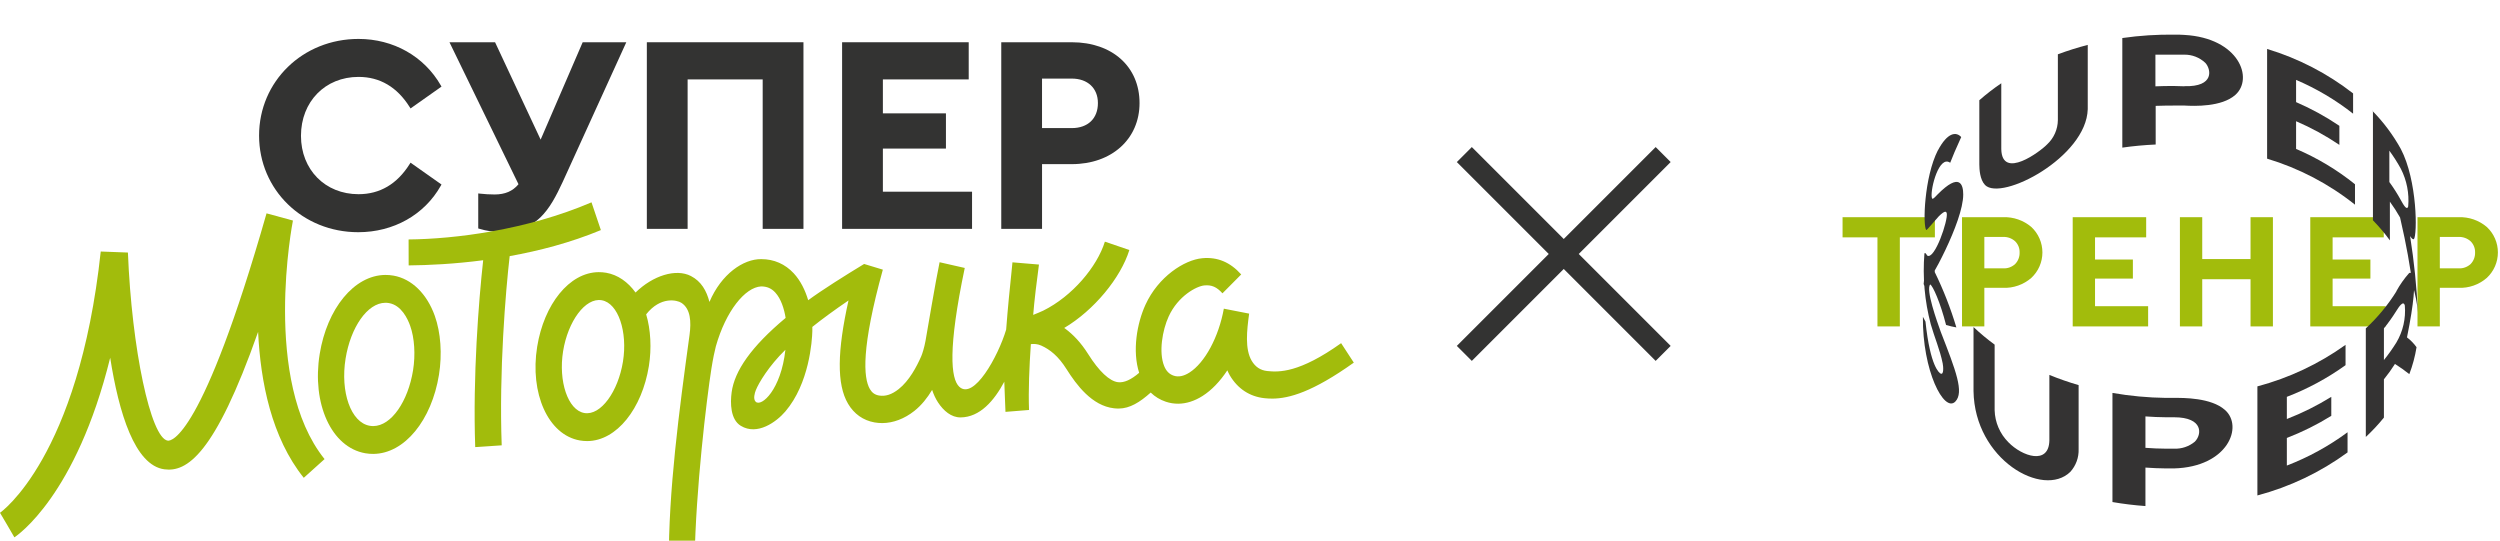 <?xml version="1.0" encoding="UTF-8"?> <svg xmlns="http://www.w3.org/2000/svg" width="578" height="125" viewBox="0 0 578 125" fill="none"> <g clip-path="url(#clip0)"> <path d="M434.067 75.467V54.878H426V50.216H447.345V54.878H439.241V75.467H434.067Z" fill="#A2BC0C"></path> <path d="M453.617 75.467V50.216H463.1C465.486 50.122 467.82 50.928 469.641 52.474C470.45 53.226 471.095 54.138 471.536 55.151C471.978 56.164 472.205 57.257 472.205 58.362C472.205 59.467 471.978 60.561 471.536 61.574C471.095 62.587 470.45 63.498 469.641 64.251C467.833 65.823 465.493 66.644 463.1 66.546H458.779V75.467H453.617ZM458.779 62.042H463.1C463.614 62.074 464.129 62.001 464.614 61.827C465.098 61.652 465.542 61.381 465.919 61.029C466.255 60.677 466.518 60.262 466.692 59.807C466.866 59.352 466.947 58.867 466.932 58.381C466.949 57.896 466.865 57.413 466.684 56.963C466.503 56.514 466.23 56.107 465.882 55.769C465.119 55.089 464.12 54.734 463.1 54.78H458.779V62.042Z" fill="#A2BC0C"></path> <path d="M479.208 75.467V50.216H496.196V54.878H484.371V60.004H493.121V64.41H484.371V70.793H496.648V75.467H479.208Z" fill="#A2BC0C"></path> <path d="M503.995 75.467V50.216H509.157V59.894H520.324V50.216H525.498V75.467H520.324V64.556H509.157V75.467H503.995Z" fill="#A2BC0C"></path> <path d="M534.138 75.467V50.216H551.126V54.878H539.3V60.004H548.038V64.41H539.3V70.793H551.577V75.467H534.138Z" fill="#A2BC0C"></path> <path d="M558.924 75.467V50.216H568.407C570.793 50.122 573.127 50.928 574.948 52.474C575.757 53.226 576.402 54.138 576.844 55.151C577.285 56.164 577.512 57.257 577.512 58.362C577.512 59.467 577.285 60.561 576.844 61.574C576.402 62.587 575.757 63.498 574.948 64.251C573.14 65.823 570.8 66.644 568.407 66.546H564.087V75.467H558.924ZM564.087 62.042H568.407C568.921 62.074 569.436 62.001 569.921 61.827C570.406 61.652 570.85 61.381 571.226 61.029C571.562 60.677 571.825 60.262 571.999 59.807C572.173 59.352 572.254 58.867 572.239 58.381C572.256 57.896 572.172 57.413 571.991 56.963C571.81 56.514 571.537 56.107 571.189 55.769C570.426 55.089 569.428 54.734 568.407 54.78H564.087V62.042Z" fill="#A2BC0C"></path> <path d="M447.345 62.872C445.636 59.125 445.539 58.906 445.136 58.503L444.928 58.564C444.484 64.075 444.979 69.622 446.393 74.967C447.259 78.006 448.528 80.911 449.151 84.023C449.297 84.755 449.456 86.757 448.663 86.366C448.419 86.244 446.283 84.914 445.172 74.357C444.954 73.993 444.754 73.618 444.574 73.234C444.44 85.683 449.456 95.508 452.068 92.847C454.142 90.699 452.214 85.744 448.712 76.749C447.833 74.308 445.172 66.888 446.271 65.765C446.881 66.119 448.577 69.841 449.932 75.138C450.714 75.369 451.509 75.557 452.312 75.699C450.996 71.302 449.323 67.02 447.308 62.897" fill="#343333"></path> <path d="M480.576 89.039C478.283 88.372 476.026 87.585 473.815 86.684V101.854C473.681 107.59 467.518 105.516 464.357 102.269C462.38 100.297 461.235 97.641 461.159 94.849V79.678C459.45 78.425 457.82 77.068 456.278 75.614V90.406C456.51 106.26 472.375 115.243 478.66 109.092C479.961 107.656 480.648 105.768 480.576 103.831V89.039Z" fill="#343333"></path> <path d="M496.025 103.599V96.276C497.587 96.386 499.162 96.46 500.76 96.472C501.395 96.472 501.981 96.472 502.64 96.472C509.474 96.472 509.096 100.487 507.436 102.123C506.092 103.235 504.383 103.809 502.64 103.734C502.017 103.734 501.419 103.734 500.76 103.734C499.162 103.734 497.587 103.648 496.025 103.538V103.599ZM502.64 91.993H500.76C496.616 91.939 492.482 91.555 488.398 90.845V116.073C490.923 116.509 493.469 116.819 496.025 117V108.103C497.587 108.213 499.162 108.286 500.76 108.298H502.64C515.088 107.969 518.749 98.583 514.404 94.775C511.219 91.932 504.763 91.98 502.64 91.993Z" fill="#343333"></path> <path d="M542.29 79.727C536.134 84.136 529.228 87.39 521.91 89.332V114.547C529.417 112.559 536.486 109.186 542.754 104.6V99.938C538.442 103.122 533.722 105.713 528.719 107.639V101.256C532.295 99.872 535.735 98.16 538.995 96.142V91.749C535.736 93.771 532.296 95.487 528.719 96.874V91.749C533.538 89.9 538.099 87.439 542.29 84.426V79.727Z" fill="#343333"></path> <path d="M551.162 83.144V75.919C552.203 74.627 553.164 73.274 554.043 71.867C554.531 71.098 555.666 69.28 555.995 70.647C556.253 73.629 555.57 76.616 554.043 79.19C553.164 80.597 552.203 81.95 551.162 83.242V83.144ZM554.043 67.376C552.077 70.525 549.701 73.398 546.977 75.919V101.024C548.475 99.631 549.874 98.134 551.162 96.545V87.697C552.082 86.564 552.933 85.378 553.713 84.145C554.933 84.926 555.959 85.634 557.033 86.501C557.803 84.489 558.363 82.403 558.704 80.276C558.089 79.41 557.344 78.645 556.496 78.006C559.9 61.261 557.008 63.116 556.984 63.141C555.851 64.418 554.864 65.818 554.043 67.315" fill="#343333"></path> <path d="M448.028 34.801C450.261 30.554 452.287 30.407 453.434 31.689C451.848 35.204 451.762 35.424 450.884 37.633C448.345 35.79 446.319 43.491 446.612 45.578C446.632 45.704 446.669 45.828 446.722 45.944C446.991 45.944 447.027 45.944 447.943 44.98C453.141 39.707 453.91 42.746 453.898 44.98C453.898 51.302 445.892 65.728 445.026 66.07C444.949 66.028 444.883 65.969 444.834 65.897C444.785 65.825 444.755 65.742 444.745 65.655C445.16 61.627 445.172 61.468 445.551 59.089C447.308 60.199 450.432 50.863 450.09 49.325C449.981 48.898 449.736 48.556 448.272 49.984C445.502 53.157 445.502 53.157 445.343 53.181C444.525 52.156 444.867 40.977 448.04 34.74" fill="#343333"></path> <path d="M457.608 23.182C459.221 21.768 460.921 20.456 462.697 19.252V34.472C462.843 41.697 471.789 34.984 473.339 33.337C474.096 32.621 474.703 31.761 475.122 30.808C475.541 29.854 475.765 28.825 475.779 27.784V12.552C478.044 11.711 480.349 10.986 482.687 10.38V25.233C482.382 36.339 462.746 46.591 458.95 42.783C457.73 41.502 457.632 39.122 457.62 38.035V23.182" fill="#343333"></path> <path d="M504.983 19.924C512.135 20.143 511.17 15.908 509.865 14.529C508.546 13.287 506.795 12.608 504.983 12.637C504.251 12.637 503.506 12.637 502.762 12.637C501.273 12.637 499.796 12.637 498.332 12.637V19.96C499.796 19.895 501.273 19.871 502.762 19.887L504.983 19.948V19.924ZM490.68 8.793C494.701 8.215 498.761 7.954 502.823 8.012C503.567 8.012 504.312 8.012 505.044 8.073C517.663 8.793 521.117 18.166 516.784 21.962C513.623 24.744 507.399 24.537 505.044 24.403H502.823C501.334 24.403 499.857 24.427 498.393 24.476V33.41C495.781 33.532 493.206 33.764 490.68 34.13V8.793Z" fill="#343333"></path> <path d="M524.155 11.319C531.359 13.49 538.099 16.974 544.035 21.596V26.282C540.004 23.111 535.573 20.485 530.855 18.471V23.609C534.355 25.119 537.705 26.954 540.862 29.089V33.495C537.705 31.364 534.355 29.533 530.855 28.027V34.435C535.749 36.517 540.332 39.264 544.475 42.6V47.323C538.442 42.512 531.545 38.9 524.155 36.681V11.319Z" fill="#343333"></path> <path d="M555.068 46.249C555.592 47.213 556.483 48.824 556.776 47.714C557.038 44.706 556.446 41.686 555.068 39C554.275 37.557 553.39 36.167 552.419 34.838V42.087C553.39 43.417 554.275 44.807 555.068 46.249ZM548.502 25.635C551.081 28.256 553.29 31.217 555.068 34.435C558.912 41.758 558.912 54.329 558.082 55.317C557.704 55.244 557.679 55.232 557.215 54.585C558.138 60.431 558.741 66.322 559.022 72.233C558.836 70.093 558.427 67.978 557.801 65.923C557.154 61.407 556.483 57.111 554.897 50.289C554.183 49.024 553.397 47.801 552.541 46.627V55.574C551.349 53.935 550.04 52.386 548.624 50.936V25.635" fill="#343333"></path> <path d="M336.817 79.973L358.07 58.72L336.817 37.467L340.283 34.001L361.536 55.254L382.79 34L386.256 37.466L365.003 58.72L386.256 79.973L382.789 83.439L361.537 62.186L340.283 83.439L336.817 79.973Z" fill="#333332"></path> <path d="M82.886 17.78C87.828 17.78 91.803 20.12 94.703 24.733L94.915 25.073L102.074 20.021L101.904 19.723C98.049 13.008 90.94 9 82.886 9C69.996 9 59.899 18.814 59.899 31.342C59.899 43.871 69.967 53.685 82.822 53.685C90.982 53.685 98.116 49.674 101.904 42.958L102.074 42.66L94.915 37.609L94.703 37.945C91.803 42.558 87.828 44.898 82.886 44.898C75.179 44.898 69.585 39.223 69.585 31.403C69.585 23.511 75.179 17.78 82.886 17.78Z" fill="#333332"></path> <path d="M124.995 32.281L114.459 9.768H103.917L119.876 42.593C118.531 44.208 116.768 44.962 114.35 44.962C113.256 44.962 112.003 44.891 110.99 44.77L110.569 44.721V52.814L110.838 52.895C112.459 53.387 114.024 53.618 115.766 53.618C124.075 53.618 127.066 48.597 130.111 42.027L144.803 9.765H134.717L124.995 32.281Z" fill="#333332"></path> <path d="M149.549 52.913H158.977V18.36H176.332V52.913H185.759V9.768H149.549V52.913Z" fill="#333332"></path> <path d="M204.122 34.351H218.701V26.209H204.122V18.36H223.965V9.768H194.694V52.913H224.737V44.321H204.122V34.351Z" fill="#333332"></path> <path d="M247.798 9.768H231.492V52.913H240.92V37.949H247.798C257.021 37.949 263.461 32.142 263.461 23.826C263.461 15.418 257.166 9.768 247.798 9.768ZM247.798 29.615H240.916V18.169H247.795C251.466 18.169 253.838 20.392 253.838 23.826C253.841 27.395 251.527 29.615 247.798 29.615Z" fill="#333332"></path> <path d="M138.922 53.196L136.755 46.777C121.695 53.227 105.042 55.263 94.467 55.362L94.481 61.363C98.995 61.32 105.003 61.044 111.711 60.166C110.667 69.619 109.301 87.005 109.871 103.371L115.995 102.961C115.365 85.826 116.894 67.459 117.836 59.214C124.669 57.985 131.933 56.099 138.922 53.196Z" fill="#A2BC0C"></path> <path d="M310.069 79.34C300.4 86.24 295.685 86.07 292.991 85.783C291.415 85.617 290.24 84.841 289.394 83.415C287.79 80.703 288.268 76.398 288.803 72.51L282.951 71.367C281.761 77.941 278.561 83.882 274.978 86.151C273.661 86.983 272.447 87.22 271.367 86.859C270.33 86.509 269.626 85.797 269.151 84.615C267.877 81.454 268.737 76.359 270.195 73.169C272.362 68.432 276.631 66.156 278.441 65.99C280.133 65.83 281.311 66.344 282.632 67.817L286.966 63.451C284.41 60.605 281.468 59.373 277.966 59.702C273.807 60.084 267.792 63.982 264.835 70.45C262.867 74.752 261.752 81.131 263.373 86.194C261.529 87.783 259.9 88.526 258.506 88.367C256.537 88.144 254.091 85.854 251.581 81.86C249.878 79.156 248.076 77.325 246.324 76.019L246.047 75.825C252.954 71.728 259.107 64.24 261.108 57.804L255.45 55.872C253.634 61.706 247.896 68.506 241.201 71.817C240.659 72.086 239.48 72.56 238.875 72.801C239.105 69.834 239.724 64.623 240.206 61.164L234.081 60.651C234.043 61.154 233.943 62.124 233.802 63.455C233.501 66.336 233.019 70.971 232.623 76.203C230.764 82.437 225.11 92.602 221.765 89.398C219.818 87.536 219.128 80.682 223.05 61.95L217.233 60.626C216.285 65.158 214.33 76.858 213.973 78.834C213.693 80.377 213.229 81.825 212.989 82.37C211.934 84.778 210.217 88.035 207.767 89.968C206.177 91.221 204.691 91.702 203.21 91.44C202.269 91.27 201.628 90.817 201.129 89.971C199.585 87.348 199.115 80.423 204.113 62.343L199.784 61.03C195.337 63.727 190.073 67.041 186.851 69.409C186.175 67.133 185.102 64.913 183.523 63.203C181.537 61.047 178.939 59.911 176.018 59.911C171.855 59.851 166.768 63.356 164.024 69.81C163.351 67.2 162.112 65.041 159.747 63.819C156.278 62.021 150.932 63.72 146.939 67.632C145.169 65.179 142.829 63.529 140.142 63.062C139.571 62.962 138.984 62.916 138.406 62.92C131.617 62.973 125.772 70.365 124.193 80.165C122.462 90.899 126.71 100.556 134.07 101.834C134.64 101.934 135.224 101.98 135.804 101.976C142.595 101.926 148.44 94.443 150.019 84.643C150.677 80.554 150.447 76.185 149.392 72.677C152.727 68.447 156.554 69.367 157.545 70.018C159.662 71.41 159.843 74.355 159.418 77.463C157.007 95.019 154.54 113.549 154.632 130.078L160.593 129.413C160.866 113.085 163.344 92.463 164.474 85.242C164.81 83.082 165.284 80.859 165.503 80.08C167.819 71.898 172.262 66.428 175.958 66.22C175.965 66.22 175.969 66.22 175.972 66.22C177.314 66.22 178.355 66.665 179.24 67.629C180.567 69.066 181.304 71.406 181.637 73.502C173.667 80.158 169.826 85.754 169.157 90.686C168.81 93.235 168.877 96.995 171.274 98.45C175.097 100.772 179.498 97.551 181.559 95.147C187.102 88.679 187.761 78.812 187.814 76.501C187.814 76.476 187.811 75.58 187.811 75.58C190.077 73.764 192.951 71.661 196.176 69.466C193.574 81.135 193.418 88.842 196.063 93.334C197.454 95.699 199.564 97.193 202.173 97.66C202.782 97.77 203.395 97.82 204.007 97.817C206.492 97.799 209.066 96.846 211.385 95.016C213.052 93.699 214.412 91.978 215.506 90.144C215.87 91.235 216.32 92.195 216.858 93.019C218.15 94.991 219.938 96.521 222.08 96.506C226.565 96.471 229.858 92.637 232.194 88.251C232.265 90.842 232.41 93.274 232.467 95.225L237.912 94.786C237.742 90.293 237.972 84.802 238.333 79.563C238.988 79.489 239.834 79.489 240.726 79.892C242.748 80.806 244.667 82.296 246.607 85.383C248.869 88.976 252.462 93.823 257.557 94.397C257.928 94.439 258.3 94.46 258.672 94.456C261.196 94.439 263.522 93.019 266.043 90.757C267.023 91.713 268.191 92.428 269.523 92.874C270.468 93.193 271.438 93.345 272.415 93.338C274.274 93.324 276.164 92.725 278.009 91.561C280.133 90.215 282.087 88.162 283.758 85.624C283.942 86.016 284.116 86.417 284.335 86.792C286.162 89.879 288.934 91.699 292.354 92.064C292.931 92.124 293.543 92.162 294.202 92.159C298.025 92.131 303.449 90.654 313 83.84L310.069 79.34ZM144.028 83.609C142.917 90.498 138.916 96.149 135.097 95.487C131.273 94.825 129.074 88.099 130.186 81.209C131.298 74.32 135.298 68.754 139.118 69.417C142.942 70.079 145.14 76.717 144.028 83.609ZM174.719 92.885C174.064 92.251 174.503 90.832 174.737 90.236C175.398 88.548 177.774 84.586 181.583 80.873C180.582 90.109 176.029 94.148 174.719 92.885Z" fill="#A2BC0C"></path> <path d="M67.728 50.99L61.625 49.326C46.756 101.367 39.562 101.99 38.79 101.877C34.846 101.349 30.453 80.618 29.575 58.389L23.291 58.151C18.176 105.789 0.181 118.434 0 118.555L1.671 121.387L0.021 118.541L3.324 124.233C4.018 123.78 17.616 114.565 25.476 82.707C27.476 95.469 31.172 107.587 38.001 108.504C43.113 109.187 49.595 105.346 59.674 76.723C60.216 88.275 62.782 101.194 70.231 110.469L75.039 106.143C60.496 88.038 67.654 51.358 67.728 50.99Z" fill="#A2BC0C"></path> <path d="M90.945 63.718C90.336 63.612 89.709 63.562 89.093 63.566C81.843 63.619 75.601 71.397 73.912 81.862C72.065 93.325 76.599 103.426 84.459 104.792C85.068 104.898 85.691 104.948 86.311 104.944C93.561 104.891 99.802 97.113 101.491 86.648C102.256 81.897 101.909 76.885 100.517 73.001C98.705 67.949 95.214 64.458 90.945 63.718ZM95.501 85.608C94.34 92.801 90.478 98.476 86.311 98.508C86.034 98.512 85.751 98.487 85.471 98.437C81.11 97.68 78.657 90.613 79.899 82.903C81.061 75.709 84.923 70.034 89.09 70.002C89.369 69.999 89.649 70.024 89.925 70.07C92.782 70.565 94.227 73.638 94.832 75.323C95.834 78.117 96.078 82.025 95.501 85.608Z" fill="#A2BC0C"></path> </g> <defs> <clipPath id="clip0"> <rect width="578" height="125" fill="white"></rect> </clipPath> </defs> </svg> 